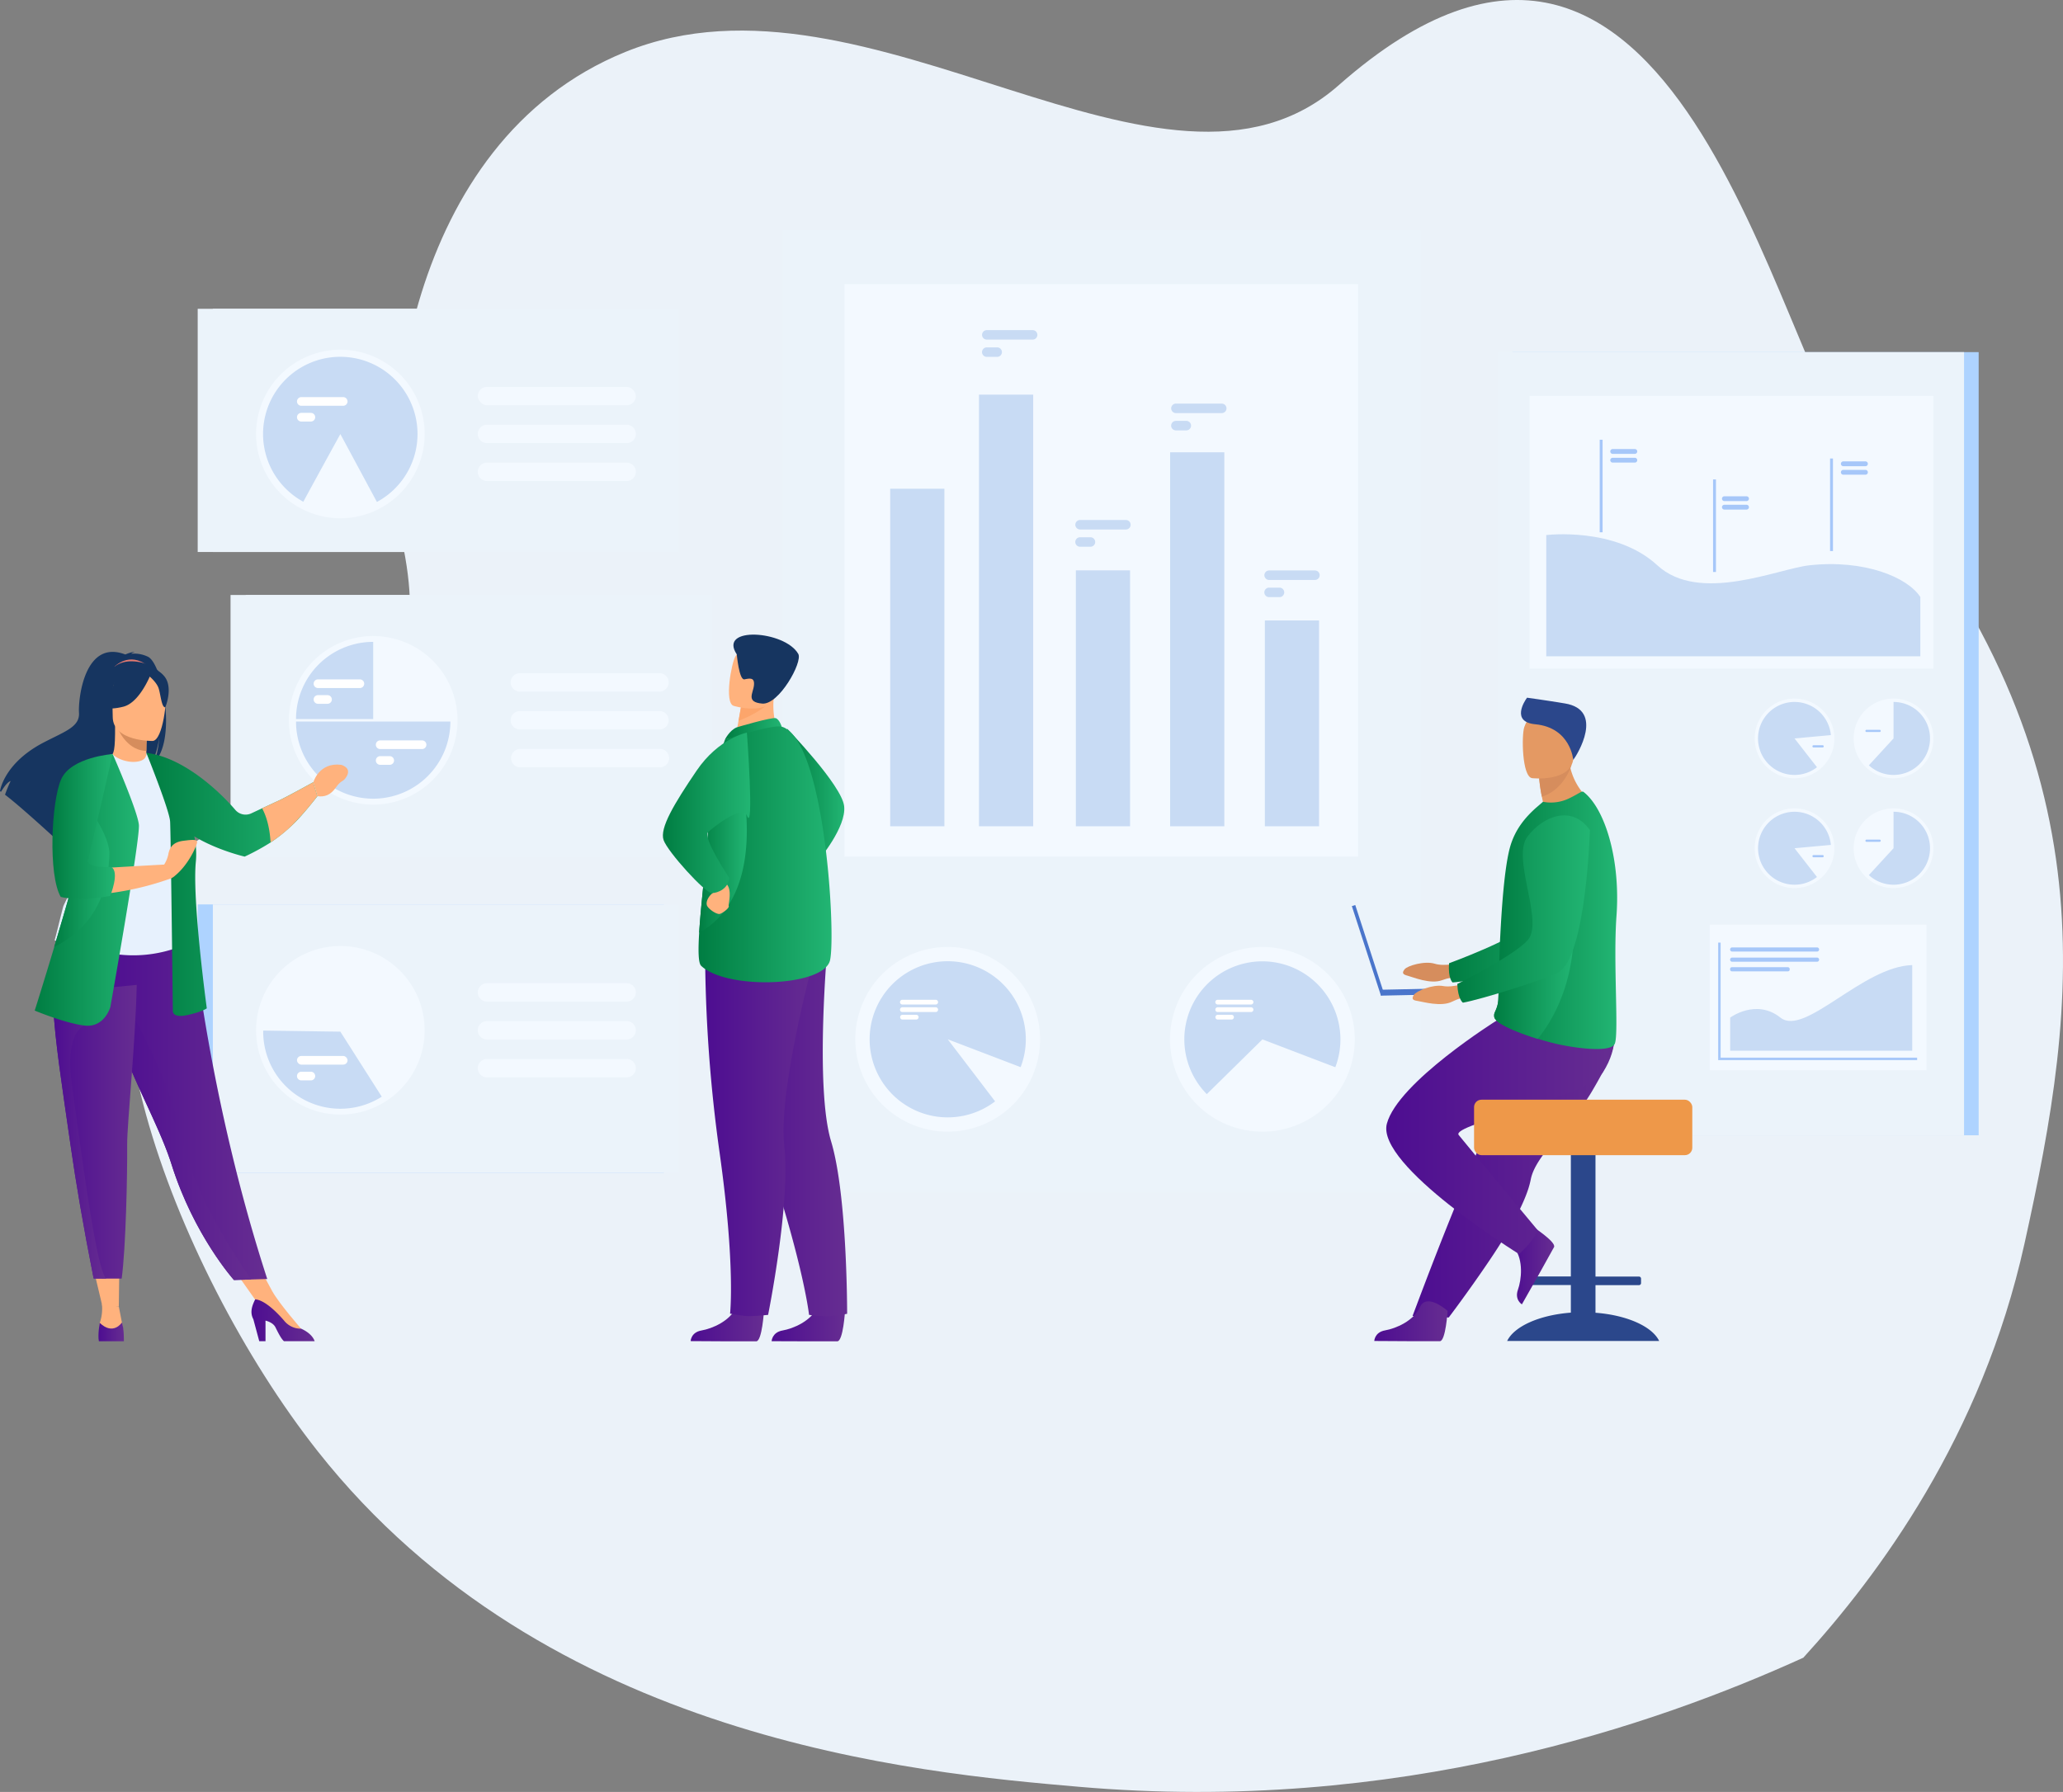 <svg xmlns="http://www.w3.org/2000/svg" xmlns:xlink="http://www.w3.org/1999/xlink" viewBox="0 0 990.7 860.7"><rect x="0" y="0" width="990.7" height="860.7" fill="#808080" stroke="none"/><defs><style>.cls-1{fill:#ebf2f9;}.cls-2{fill:#aed3ff;}.cls-3{fill:#ebf3fa;}.cls-4{fill:#f3f9ff;}.cls-5{fill:#c8dbf4;}.cls-6{fill:#a6c7f9;}.cls-7{fill:#fff;}.cls-8{fill:url(#linear-gradient);}.cls-9{fill:url(#linear-gradient-2);}.cls-10{fill:url(#linear-gradient-3);}.cls-11{fill:url(#linear-gradient-4);}.cls-12{fill:url(#linear-gradient-5);}.cls-13{fill:#ffb27d;}.cls-14{fill:url(#linear-gradient-6);}.cls-15{fill:url(#linear-gradient-7);}.cls-16{fill:url(#linear-gradient-8);}.cls-17{fill:url(#linear-gradient-9);}.cls-18{fill:#fca56b;}.cls-19{fill:#163560;}.cls-20{fill:#e37970;}.cls-21{fill:#d68d5d;}.cls-22{fill:url(#linear-gradient-10);}.cls-23{fill:#e7f1fd;}.cls-24{fill:#5f9aa8;}.cls-25{fill:url(#linear-gradient-11);}.cls-26{fill:url(#linear-gradient-12);}.cls-27{fill:url(#linear-gradient-13);}.cls-28{fill:url(#linear-gradient-14);}.cls-29{fill:url(#linear-gradient-15);}.cls-30{fill:url(#linear-gradient-16);}.cls-31{fill:url(#linear-gradient-17);}.cls-32{fill:url(#linear-gradient-18);}.cls-33{fill:url(#linear-gradient-19);}.cls-34{fill:url(#linear-gradient-20);}.cls-35{fill:#2b478b;}.cls-36{fill:url(#linear-gradient-21);}.cls-37{fill:url(#linear-gradient-22);}.cls-38{fill:url(#linear-gradient-23);}.cls-39{fill:url(#linear-gradient-24);}.cls-40{fill:#ee9849;}.cls-41{fill:#e49963;}.cls-42{fill:url(#linear-gradient-25);}.cls-43{fill:url(#linear-gradient-26);}.cls-44{fill:#4a75cb;}.cls-45{fill:url(#linear-gradient-27);}</style><linearGradient id="linear-gradient" x1="378.03" y1="381.64" x2="405.48" y2="381.64" gradientUnits="userSpaceOnUse"><stop offset="0" stop-color="#007d42"/><stop offset="1" stop-color="#22b573"/></linearGradient><linearGradient id="linear-gradient-2" x1="331.66" y1="634.69" x2="366.87" y2="634.69" gradientUnits="userSpaceOnUse"><stop offset="0" stop-color="#4d0d91"/><stop offset="1" stop-color="#662d91"/></linearGradient><linearGradient id="linear-gradient-3" x1="370.55" y1="634.69" x2="405.8" y2="634.69" xlink:href="#linear-gradient-2"/><linearGradient id="linear-gradient-4" x1="347.51" y1="543.17" x2="406.81" y2="543.17" xlink:href="#linear-gradient-2"/><linearGradient id="linear-gradient-5" x1="338.59" y1="543.94" x2="391.61" y2="543.94" xlink:href="#linear-gradient-2"/><linearGradient id="linear-gradient-6" x1="348.14" y1="350.04" x2="375.39" y2="350.04" xlink:href="#linear-gradient"/><linearGradient id="linear-gradient-7" x1="335.46" y1="410.34" x2="399.32" y2="410.34" xlink:href="#linear-gradient"/><linearGradient id="linear-gradient-8" x1="335.76" y1="411.07" x2="358.65" y2="411.07" xlink:href="#linear-gradient"/><linearGradient id="linear-gradient-9" x1="318.34" y1="390.42" x2="360.28" y2="390.42" xlink:href="#linear-gradient"/><linearGradient id="linear-gradient-10" x1="46.13" y1="531.51" x2="128.34" y2="531.51" xlink:href="#linear-gradient-2"/><linearGradient id="linear-gradient-11" x1="47.32" y1="639.73" x2="59.5" y2="639.73" xlink:href="#linear-gradient-2"/><linearGradient id="linear-gradient-12" x1="120.71" y1="634.16" x2="151.11" y2="634.16" xlink:href="#linear-gradient-2"/><linearGradient id="linear-gradient-13" x1="70.26" y1="424.79" x2="152.39" y2="424.79" xlink:href="#linear-gradient"/><linearGradient id="linear-gradient-14" x1="53.51" y1="548.34" x2="120.66" y2="548.34" xlink:href="#linear-gradient-2"/><linearGradient id="linear-gradient-15" x1="25.47" y1="543.59" x2="65.64" y2="543.59" xlink:href="#linear-gradient-2"/><linearGradient id="linear-gradient-16" x1="25.61" y1="549.02" x2="51.07" y2="549.02" xlink:href="#linear-gradient-2"/><linearGradient id="linear-gradient-17" x1="16.65" y1="427.43" x2="66.69" y2="427.43" xlink:href="#linear-gradient"/><linearGradient id="linear-gradient-18" x1="26.03" y1="422.2" x2="52.54" y2="422.2" xlink:href="#linear-gradient"/><linearGradient id="linear-gradient-19" x1="25.17" y1="396.97" x2="55.19" y2="396.97" xlink:href="#linear-gradient"/><linearGradient id="linear-gradient-20" x1="695.76" y1="429.81" x2="767.29" y2="429.81" xlink:href="#linear-gradient"/><linearGradient id="linear-gradient-21" x1="678.34" y1="560.72" x2="775.33" y2="560.72" xlink:href="#linear-gradient-2"/><linearGradient id="linear-gradient-22" x1="659.96" y1="634.63" x2="695.17" y2="634.63" xlink:href="#linear-gradient-2"/><linearGradient id="linear-gradient-23" x1="726.29" y1="607.6" x2="746.37" y2="607.6" xlink:href="#linear-gradient-2"/><linearGradient id="linear-gradient-24" x1="665.68" y1="546.19" x2="775.4" y2="546.19" xlink:href="#linear-gradient-2"/><linearGradient id="linear-gradient-25" x1="717.48" y1="442.03" x2="776.6" y2="442.03" xlink:href="#linear-gradient"/><linearGradient id="linear-gradient-26" x1="717.6" y1="472.64" x2="755.63" y2="472.64" xlink:href="#linear-gradient"/><linearGradient id="linear-gradient-27" x1="699.83" y1="436.63" x2="763.51" y2="436.63" xlink:href="#linear-gradient"/></defs><g id="Layer_2" data-name="Layer 2"><g id="Layer_1-2" data-name="Layer 1"><path class="cls-1" d="M892,218.2C852.71,172.63,805.3-102.24,642.89,40.92c-83.9,74-225.39-63.5-342.5-16C192.84,68.5,182.47,212.16,192.88,259c21,94.56-44.4,108.63-105.08,149.26C24.22,450.8,82.69,608.5,152.53,697,262.24,836,440.82,851.51,518,858.21c153.31,13.32,277.12-29.78,348-62,36-39.48,85.69-106.18,106.2-198.86C997.74,482,1015.79,361.64,892,218.2Z"/><rect class="cls-2" x="726.32" y="169.13" width="223.88" height="376.16" transform="translate(1676.52 714.42) rotate(180)"/><rect class="cls-3" x="719.3" y="169.13" width="223.88" height="376.16"/><rect class="cls-4" x="734.55" y="190.15" width="193.92" height="131.02"/><rect class="cls-4" x="821.05" y="444.12" width="104.08" height="69.96"/><path class="cls-5" d="M742.54,257s33.11-4.13,53.34,14.51,57.93,1.65,73.1,0c26.39-2.87,47.07,5.76,53.21,15.25v28.47H742.54Z"/><rect class="cls-6" x="768.21" y="211.21" width="1.39" height="44.45"/><rect class="cls-6" x="822.65" y="230.28" width="1.39" height="44.45"/><rect class="cls-6" x="878.84" y="220.22" width="1.39" height="44.45"/><path class="cls-6" d="M785.08,218H774.45a1.16,1.16,0,0,1-1.16-1.16h0a1.16,1.16,0,0,1,1.16-1.16h10.63a1.16,1.16,0,0,1,1.16,1.16h0A1.16,1.16,0,0,1,785.08,218Z"/><path class="cls-6" d="M785.08,222.19H774.45a1.16,1.16,0,0,1-1.16-1.16h0a1.16,1.16,0,0,1,1.16-1.15h10.63a1.16,1.16,0,0,1,1.16,1.15h0A1.16,1.16,0,0,1,785.08,222.19Z"/><path class="cls-6" d="M838.72,240.68H828.09a1.16,1.16,0,0,1-1.16-1.15h0a1.16,1.16,0,0,1,1.16-1.16h10.63a1.16,1.16,0,0,1,1.16,1.16h0A1.16,1.16,0,0,1,838.72,240.68Z"/><path class="cls-6" d="M838.72,244.76H828.09a1.16,1.16,0,0,1-1.16-1.16h0a1.16,1.16,0,0,1,1.16-1.15h10.63a1.16,1.16,0,0,1,1.16,1.15h0A1.16,1.16,0,0,1,838.72,244.76Z"/><path class="cls-6" d="M895.83,223.92H885.2a1.16,1.16,0,0,1-1.16-1.15h0a1.16,1.16,0,0,1,1.16-1.16h10.63a1.16,1.16,0,0,1,1.16,1.16h0A1.16,1.16,0,0,1,895.83,223.92Z"/><path class="cls-6" d="M895.83,228H885.2a1.16,1.16,0,0,1-1.16-1.16h0a1.16,1.16,0,0,1,1.16-1.15h10.63a1.16,1.16,0,0,1,1.16,1.15h0A1.16,1.16,0,0,1,895.83,228Z"/><path class="cls-4" d="M890.17,354.68a19.15,19.15,0,1,1,19.15,19.15A19.15,19.15,0,0,1,890.17,354.68Z"/><path class="cls-5" d="M926.84,354.68a17.52,17.52,0,0,1-29.37,12.92l11.85-12.92V337.16A17.51,17.51,0,0,1,926.84,354.68Z"/><path class="cls-6" d="M902.65,351.59h-6.3a.52.52,0,0,1-.53-.52h0a.53.53,0,0,1,.53-.53h6.3a.53.53,0,0,1,.52.53h0A.52.52,0,0,1,902.65,351.59Z"/><circle class="cls-4" cx="861.78" cy="354.68" r="19.15"/><path class="cls-5" d="M861.78,354.68l10.77,13.83a17.53,17.53,0,1,1,6.68-15.43Z"/><path class="cls-6" d="M875.27,359H870.9a.52.52,0,0,1-.53-.52h0a.53.53,0,0,1,.53-.53h4.37a.53.53,0,0,1,.53.53h0A.52.52,0,0,1,875.27,359Z"/><path class="cls-4" d="M890.17,407.42a19.15,19.15,0,1,1,19.15,19.15A19.15,19.15,0,0,1,890.17,407.42Z"/><path class="cls-5" d="M926.84,407.42a17.52,17.52,0,0,1-29.37,12.91l11.85-12.91V389.89A17.52,17.52,0,0,1,926.84,407.42Z"/><path class="cls-6" d="M902.65,404.33h-6.3a.53.53,0,0,1-.53-.53h0a.52.52,0,0,1,.53-.52h6.3a.52.52,0,0,1,.52.52h0A.53.53,0,0,1,902.65,404.33Z"/><path class="cls-4" d="M842.63,407.42a19.15,19.15,0,1,1,19.15,19.15A19.15,19.15,0,0,1,842.63,407.42Z"/><path class="cls-5" d="M879.23,405.82a17.52,17.52,0,1,0-6.68,15.42l-10.77-13.82Z"/><path class="cls-6" d="M875.27,411.75H870.9a.53.53,0,0,1-.53-.53h0a.52.52,0,0,1,.53-.52h4.37a.52.52,0,0,1,.53.52h0A.53.53,0,0,1,875.27,411.75Z"/><polygon class="cls-6" points="920.64 509.19 825.11 509.19 825.11 452.74 826.29 452.74 826.29 508 920.64 508 920.64 509.19"/><path class="cls-5" d="M855,488.77c-11.69-9.3-24.13,0-24.13,0v15.92h87.43V463.55C894.51,464.15,866.66,498.08,855,488.77Z"/><path class="cls-6" d="M831.84,457.05h40.74a1,1,0,0,0,0-2H831.84a1,1,0,0,0,0,2Z"/><path class="cls-6" d="M831.84,461.94h40.74a1,1,0,0,0,0-2H831.84a1,1,0,0,0,0,2Z"/><rect class="cls-6" x="830.84" y="464.55" width="28.61" height="2" rx="0.82"/><rect class="cls-3" x="375.93" y="110.66" width="306.33" height="461.98"/><rect class="cls-4" x="405.53" y="136.5" width="246.63" height="274.9"/><circle class="cls-4" cx="455.12" cy="499.23" r="44.36" transform="translate(-178.02 734.82) rotate(-68.06)"/><path class="cls-5" d="M492.62,499.23A37.5,37.5,0,1,0,477.87,529l-22.74-29.81,35,13.37A37.3,37.3,0,0,0,492.62,499.23Z"/><circle class="cls-4" cx="606.25" cy="499.23" r="44.36" transform="translate(-18.91 974.56) rotate(-76.72)"/><path class="cls-5" d="M606.25,461.74a37.48,37.48,0,0,0-26.72,63.79l26.72-26.3,35,13.37a37.52,37.52,0,0,0-35-50.86Z"/><path class="cls-7" d="M600.77,480.2h-16a1.14,1.14,0,0,0-1.14,1.14h0a1.15,1.15,0,0,0,1.14,1.14h16a1.15,1.15,0,0,0,1.14-1.14h0A1.14,1.14,0,0,0,600.77,480.2Z"/><path class="cls-7" d="M600.77,483.81h-16a1.14,1.14,0,0,0,0,2.28h16a1.14,1.14,0,0,0,0-2.28Z"/><path class="cls-7" d="M591.4,487.42h-6.59a1.14,1.14,0,0,0,0,2.28h6.59a1.14,1.14,0,1,0,0-2.28Z"/><path class="cls-7" d="M449.34,480.2h-16a1.14,1.14,0,0,0-1.14,1.14h0a1.15,1.15,0,0,0,1.14,1.14h16a1.15,1.15,0,0,0,1.14-1.14h0A1.14,1.14,0,0,0,449.34,480.2Z"/><path class="cls-7" d="M449.34,483.81h-16a1.14,1.14,0,0,0,0,2.28h16a1.14,1.14,0,1,0,0-2.28Z"/><path class="cls-7" d="M440,487.42h-6.59a1.14,1.14,0,0,0,0,2.28H440a1.14,1.14,0,0,0,0-2.28Z"/><rect class="cls-5" x="427.49" y="234.75" width="26.03" height="162.12"/><rect class="cls-5" x="470.13" y="189.56" width="26.03" height="207.31"/><rect class="cls-5" x="516.65" y="273.95" width="26.03" height="122.92"/><rect class="cls-5" x="561.92" y="217.24" width="26.03" height="179.63"/><rect class="cls-5" x="607.42" y="298.01" width="26.03" height="98.86"/><path class="cls-5" d="M586.71,193.86h-22a2.28,2.28,0,1,0,0,4.56h22a2.28,2.28,0,0,0,0-4.56Z"/><path class="cls-5" d="M569.69,202.16h-5a2.28,2.28,0,1,0,0,4.56h5a2.28,2.28,0,0,0,0-4.56Z"/><path class="cls-5" d="M495.89,158.56h-22a2.28,2.28,0,0,0,0,4.56h22a2.28,2.28,0,1,0,0-4.56Z"/><path class="cls-5" d="M478.87,166.85h-5a2.29,2.29,0,0,0-2.28,2.28h0a2.28,2.28,0,0,0,2.28,2.28h5a2.29,2.29,0,0,0,2.28-2.28h0A2.29,2.29,0,0,0,478.87,166.85Z"/><path class="cls-5" d="M540.68,249.76h-22a2.28,2.28,0,1,0,0,4.56h22a2.28,2.28,0,1,0,0-4.56Z"/><path class="cls-5" d="M523.66,258.05h-5a2.29,2.29,0,0,0-2.28,2.28h0a2.29,2.29,0,0,0,2.28,2.28h5a2.28,2.28,0,0,0,2.28-2.28h0A2.29,2.29,0,0,0,523.66,258.05Z"/><path class="cls-5" d="M631.46,274h-22a2.28,2.28,0,1,0,0,4.56h22a2.28,2.28,0,0,0,0-4.56Z"/><path class="cls-5" d="M614.44,282.25h-5a2.28,2.28,0,1,0,0,4.56h5a2.28,2.28,0,0,0,0-4.56Z"/><rect class="cls-3" x="110.71" y="285.78" width="223.88" height="126.04"/><rect class="cls-3" x="117.99" y="285.78" width="223.88" height="126.04"/><circle class="cls-4" cx="179.22" cy="345.95" r="40.48" transform="translate(-206.58 400.38) rotate(-70.64)"/><path class="cls-4" d="M316.7,323.34H249.64a4.43,4.43,0,0,0-4.41,4.42h0a4.43,4.43,0,0,0,4.41,4.42H316.7a4.43,4.43,0,0,0,4.42-4.42h0A4.43,4.43,0,0,0,316.7,323.34Z"/><path class="cls-4" d="M316.7,341.53H249.64a4.43,4.43,0,0,0-4.41,4.42h0a4.43,4.43,0,0,0,4.41,4.42H316.7a4.43,4.43,0,0,0,4.42-4.42h0A4.43,4.43,0,0,0,316.7,341.53Z"/><path class="cls-4" d="M316.7,359.73H249.64a4.42,4.42,0,0,0,0,8.83H316.7a4.42,4.42,0,1,0,0-8.83Z"/><path class="cls-5" d="M142.16,345.36h37.06V308.3A37.06,37.06,0,0,0,142.16,345.36Z"/><path class="cls-5" d="M216.28,346.56H142.16a37.06,37.06,0,0,0,37.06,37.06h0A37.06,37.06,0,0,0,216.28,346.56Z"/><path class="cls-7" d="M172.82,326.31H152.7a2.08,2.08,0,1,0,0,4.16h20.12a2.08,2.08,0,1,0,0-4.16Z"/><path class="cls-7" d="M157.28,333.88H152.7a2.08,2.08,0,1,0,0,4.16h4.58a2.08,2.08,0,1,0,0-4.16Z"/><path class="cls-7" d="M202.68,355.62H182.57a2.08,2.08,0,0,0,0,4.16h20.11a2.08,2.08,0,0,0,0-4.16Z"/><path class="cls-7" d="M187.15,363.19h-4.58a2.08,2.08,0,0,0-2.08,2.08h0a2.08,2.08,0,0,0,2.08,2.08h4.58a2.09,2.09,0,0,0,2.08-2.08h0A2.08,2.08,0,0,0,187.15,363.19Z"/><path class="cls-2" d="M94.94,434.39v128.9H318.82V434.39Z"/><path class="cls-3" d="M102.22,434.39v128.9H326.1V434.39Z"/><circle class="cls-4" cx="163.45" cy="494.86" r="40.48"/><path class="cls-4" d="M233.87,481.08h67.06a4.42,4.42,0,1,0,0-8.84H233.87a4.42,4.42,0,0,0,0,8.84Z"/><path class="cls-4" d="M300.93,490.44H233.87a4.42,4.42,0,0,0,0,8.84h67.06a4.42,4.42,0,1,0,0-8.84Z"/><path class="cls-4" d="M300.93,508.63H233.87a4.43,4.43,0,0,0-4.42,4.42h0a4.43,4.43,0,0,0,4.42,4.42h67.06a4.43,4.43,0,0,0,4.42-4.42h0A4.43,4.43,0,0,0,300.93,508.63Z"/><path class="cls-5" d="M163.45,495.52,126.39,495v.48a37.05,37.05,0,0,0,56.94,31.27Z"/><rect class="cls-7" x="142.62" y="507.19" width="24.28" height="4.16" rx="2.08"/><path class="cls-7" d="M149.28,514.76H144.7a2.08,2.08,0,0,0,0,4.16h4.58a2.08,2.08,0,0,0,0-4.16Z"/><rect class="cls-3" x="94.94" y="148.32" width="223.88" height="116.81"/><rect class="cls-3" x="102.22" y="148.32" width="223.88" height="116.81"/><circle class="cls-4" cx="163.45" cy="208.44" r="40.48" transform="translate(-67.32 78.42) rotate(-22.5)"/><path class="cls-5" d="M163.45,171.38A37.07,37.07,0,0,0,145.66,241c5.94-11,17.79-32.52,17.79-32.52L181,241.09a37.07,37.07,0,0,0-17.55-69.71Z"/><rect class="cls-4" x="229.45" y="185.82" width="75.9" height="8.84" rx="4.42"/><path class="cls-4" d="M300.93,204H233.87a4.42,4.42,0,1,0,0,8.84h67.06a4.42,4.42,0,1,0,0-8.84Z"/><path class="cls-4" d="M300.93,222.21H233.87a4.42,4.42,0,0,0,0,8.84h67.06a4.42,4.42,0,1,0,0-8.84Z"/><path class="cls-7" d="M164.81,190.74H144.7a2.08,2.08,0,1,0,0,4.16h20.11a2.08,2.08,0,1,0,0-4.16Z"/><path class="cls-7" d="M149.28,198.31H144.7a2.08,2.08,0,0,0-2.08,2.08h0a2.08,2.08,0,0,0,2.08,2.08h4.58a2.08,2.08,0,0,0,2.08-2.08h0A2.08,2.08,0,0,0,149.28,198.31Z"/><path class="cls-8" d="M378,350s26.12,27,27.37,37.13S393,413.23,393,413.23Z"/><path class="cls-9" d="M366.87,629.71s-.89,14.34-3.66,14.54c-.37,0-14.07,0-14.07,0l-17.48-.1s.11-4.22,5.22-5.11,13.67-4.48,16.76-11.23C356.9,620.73,366.87,629.71,366.87,629.71Z"/><path class="cls-10" d="M405.8,629.71s-.88,14.34-3.66,14.54c-.37,0-14.06,0-14.06,0l-17.53-.06s.16-4.26,5.27-5.15,13.67-4.48,16.76-11.23C395.84,620.73,405.8,629.71,405.8,629.71Z"/><path class="cls-11" d="M347.51,476s4.57,29.24,21.62,81.15,19.39,74.39,19.39,74.39a74.89,74.89,0,0,0,9.48.67,60.22,60.22,0,0,0,8.81-1.18s.16-56.73-7.7-82.84-1.7-94.1-1.7-94.1Z"/><path class="cls-12" d="M338.6,455.71a708.94,708.94,0,0,0,7,98.17c7.62,54.11,5,77.08,5,77.08s6.28,1.12,8.48,1.19c2.36.08,9.78-.59,9.78-.59s10.91-54.12,7.78-81.2,14.95-92.93,14.95-92.93Z"/><path class="cls-13" d="M374,352.59,365.34,359l-12.45-2.62c.17-1.14,1-5.84,1.74-10.1.05-.26.09-.51.14-.75l1.19-6.74,11.63-5.8,4.33-2.16c0,.08-.33,4-.38,4.6A37.29,37.29,0,0,0,374,352.59Z"/><path class="cls-14" d="M353.76,349.37c.28-.12,16.94-5,18.75-4.43s2.88,4.09,2.88,4.09l-27.25,6.17S350.28,350.83,353.76,349.37Z"/><path class="cls-15" d="M398.62,461.15c-2.82,12.88-49.82,14.41-61.93,2.72-1.38-1.34-1.45-7.54-.93-15.9,1-16.33,4.28-40.91,4.41-53.46a99.18,99.18,0,0,1,2-17.9,145.41,145.41,0,0,1,6-21.42s22.95-7.42,27.25-6.15C396.08,355.11,401.45,448.27,398.62,461.15Z"/><path class="cls-16" d="M335.76,448c1-16.33,4.28-40.91,4.41-53.46a99.18,99.18,0,0,1,2-17.9l13.8-2.43S369.48,429.32,335.76,448Z"/><path class="cls-13" d="M343.24,425.2a3.25,3.25,0,0,1-1,3.76c-2,1.51-3.25,4-2.8,5.75s4.79,4.7,6.29,4.23,4.56-2.82,4.23-3.77,2.06-8.27-1.6-11.1S343.24,425.2,343.24,425.2Z"/><path class="cls-17" d="M358.68,351.89s-13.47,2.52-24.2,18.33-17.79,27.57-15.81,33.27,20,25.47,23.1,25.47,8.12-2.26,8.4-7.34c0,0-12.68-19-10.18-21.86,1.06-1.22,16.46-13.72,18.66-8.08C362.29,401,358.68,351.89,358.68,351.89Z"/><path class="cls-18" d="M370.67,335.58c-2.56,4.89-12.07,9.11-16,10.67.05-.26.09-.51.14-.75l1.19-6.74,11.63-5.8C370.16,332.92,371.72,333.57,370.67,335.58Z"/><path class="cls-13" d="M352.22,339s17.21,5.37,20.38-5.4,7.54-17.33-3.31-21.21-14.21-.41-16.15,2.93S347.82,337.35,352.22,339Z"/><path class="cls-19" d="M353.82,314.3s1.1,12.53,3.69,12,4.94-1,4.56,2.83-4,8.14,4,8.81S385.55,318,383.36,314.1C377,302.85,344.67,300.57,353.82,314.3Z"/><polygon class="cls-13" points="43.97 605.5 49.21 627.57 57.06 627.53 57.34 605.5 43.97 605.5"/><polygon class="cls-13" points="109.98 606.45 124.89 627.57 130.7 620.11 121.73 603.54 109.98 606.45"/><path class="cls-19" d="M71.23,315.53A15.15,15.15,0,0,0,63,314a3.78,3.78,0,0,1,1.73-.83c-1.41-.21-4.55,1.19-4.55,1.19-19.59-7.55-22.67,21.29-22.25,28s-6.59,8.89-16.78,14.17C1.71,366.56,0,380,0,380l.48.31c1-1.63,3-4.7,4.62-5.17a69.4,69.4,0,0,0-2.69,6.57c5.74,4.36,16.47,14,24,20.88a10.81,10.81,0,0,1,.51-4.24l.92,5.56c4,3.68,6.76,6.27,6.76,6.27-.49-5.42,24.49-34,37.53-42.55,3.17-4.67,4.3-12.92,4.38-13.57-.55,6.54-1.67,10.21-2.67,12.28C84.83,356.22,78.41,319.61,71.23,315.53Z"/><path class="cls-13" d="M71.3,368.1c.07,0-6.29,3.33-11.07,2-4.5-1.23-7.44-7.06-7.38-7.07,1.91-.38,2.46-3,2.42-14.25l.86.17,14.48,2.87s-.33,4.55-.34,8.85C70.26,364.29,70.48,367.71,71.3,368.1Z"/><path class="cls-20" d="M54.93,320.25s7.14-7.6,16.11-.39C71,319.86,65.82,319,54.93,320.25Z"/><path class="cls-21" d="M70.61,351.84s-.33,4.55-.34,8.85c-8.1-.23-12.39-7.62-14.14-11.72Z"/><path class="cls-19" d="M54.63,347.39s-4.25-6.71-5.27-12.45c-.72-4.09,1.36-19.28,16.62-17.09a20.6,20.6,0,0,1,8.6,3.25c3.31,2.24,8.1,7.07,2.75,20.32l-1.39,4.47Z"/><path class="cls-22" d="M128.34,614.32l-7.68.23-8.31.26s-19.2-21.37-30-55.63c-.25-.8-.52-1.6-.8-2.42C75.7,539.58,63.48,518,57.05,498.5c-1-3.11-1.95-6-2.77-8.81-.27-.89-.53-1.76-.77-2.62a206.69,206.69,0,0,1-7.38-38.87l46.48.38S100.11,527.53,128.34,614.32Z"/><path class="cls-23" d="M86.1,421.87C86,444,89.35,453.48,89.35,453.48a62.46,62.46,0,0,1-43.56,2.66c-.28-.08-19.59-4.49-19.59-4.49.4-.89,3.92-15.8,4.31-16.62,5-10.73,8.78-15.43,9.37-18.73a70,70,0,0,0,.58-18.53,148.24,148.24,0,0,0-5.74-29.1c6.45-1.47,12.65-4,19.36-6.49,1.54,1.92,6.09,3.86,10.18,3.77,4.72-.1,6.19-2.1,6-4.34,5,2.79,9,5.45,9,5.45,4.27,7.41,12.92,14.61,13.55,26C93,395.84,86.11,421.25,86.1,421.87Z"/><path class="cls-24" d="M46.13,424.33c-2,2.88-5.93,20.36-15.62,22.56,5-12.46,8.78-17.92,9.37-21.75a94.33,94.33,0,0,0,.58-21.53c3.24-5.69,5.67-9.59,5.67-9.59.25-.92,5.15-16.07,6.72-2.52S48.4,421.12,46.13,424.33Z"/><path class="cls-13" d="M73.32,355.9s-19.18.32-19.19-11.63-2.5-19.94,9.74-20.65,14.63,3.85,15.6,7.83S78.3,355.51,73.32,355.9Z"/><path class="cls-19" d="M78.9,324.81c-3-3.58-5.19-2.8-6.45-1.73-4.14-6.19-17.24,2.77-17.24,2.77a22.76,22.76,0,0,1-7.46,13.47s3.49,2.16,11.55.09c6.34-1.63,10.94-10.65,12.62-14.43,1.14,1,3.54,3.36,4.26,5.65,1,3.05,1.39,9.31,3.21,9.09C79.39,339.72,83.35,330.2,78.9,324.81Z"/><path class="cls-13" d="M48.94,626.34a21.16,21.16,0,0,1-1,9s-1.29,5.86,4.48,6,7.17-.44,6.52-4-1.89-9.79-1.89-9.79Z"/><path class="cls-25" d="M59.49,644.22h-12c-.65-3.06.41-8.83.41-8.83,6.53,6.24,10.62-.16,10.62-.16C59.62,637.9,59.49,644.22,59.49,644.22Z"/><path class="cls-13" d="M144.59,638.18S134,626.11,130.7,620.11l-7.9,4,17.66,16.59,4.14-.55Z"/><path class="cls-26" d="M151.11,644.2H136.36c-1.29-1.17-2.53-3.53-4.05-6.62-.87-1.77-2.81-2.75-4.81-3.28v9.9h-3l-2.83-10.53c-1.88-3.53-.47-6.76.86-9.55,1.54,0,6,1.11,13.85,10.13a10.21,10.21,0,0,0,8.26,3.93.34.34,0,0,0,.12.06C149.18,640.29,150.64,642.81,151.11,644.2Z"/><path class="cls-27" d="M150.39,375.72s-12.58,7-17.08,9.07c-1.6.72-4.5,2.07-7.45,3.45l-5.17,2.42A6.48,6.48,0,0,1,113,389c-6.82-8-24.46-25.21-42.67-27.37l-.06,0v0h0l.1.19c1,2.55,11,27.5,11.32,32.76.33,5.55,1.31,90.7,1.31,90.7s-.66,3.92,6.85,2.29,9.46-3.27,9.46-3.27-7.18-52.53-5.22-70.8a40.49,40.49,0,0,0-.77-11.77c11.1,6.72,24.18,9.71,24.18,9.71A109.84,109.84,0,0,0,130,404.61a77.69,77.69,0,0,0,10.5-8.45c4.39-4,11.94-13.74,11.94-13.74Z"/><path class="cls-28" d="M120.66,614.55l-8.31.26s-19.2-21.37-30-55.63c-.25-.8-.52-1.6-.8-2.42C75.7,539.58,63.48,518,57.05,498.5c-1-3.11-1.95-6-2.77-8.81-.27-.89-.53-1.76-.77-2.62l6.84-5.19s20.56,33.28,26.92,64.6C92.8,573.68,114.93,606.41,120.66,614.55Z"/><path class="cls-29" d="M61.07,549.39c.12,15.23-.65,50.25-2.64,64.74H51.07c-4.07,0-6.1-.06-6.1-.06-5-25.2-8.51-46.05-11.09-64-2.11-14.75-4-27.39-5.44-38.28S26,491.65,25.61,483.9c-.05-1.22-.09-2.41-.12-3.56s0-2.29,0-3.38l40.17-3.91C65.13,499.73,61,540.54,61.07,549.39Z"/><path class="cls-30" d="M51.07,614.13c-4.07,0-6.1-.06-6.1-.06-5-25.2-8.51-46.05-11.09-64-2.11-14.75-4-27.39-5.44-38.28S26,491.65,25.61,483.9l14.74,8.67s-9.41,3.32-5.82,28.44S46.08,610.58,51.07,614.13Z"/><path class="cls-31" d="M53,483.65s-2.83,10.22-12.62,8.92-23.7-7.18-23.7-7.18,4.18-13.22,9.38-30.58c6.3-21,14.09-48.12,17.76-65.22a102.9,102.9,0,0,0,2-11.65l8.29-15.76s11.94,27.18,12.59,34S53,483.65,53,483.65Z"/><path class="cls-13" d="M87.93,403.86c-4.72.62-6.52,3.12-7.1,6.5a14.74,14.74,0,0,1-2,4.9c-4.7.25-15.87.86-25.26,1.45L52.74,429a139.93,139.93,0,0,0,28.1-6.65,7.31,7.31,0,0,0,3.2-1.73c6.76-5.54,10.6-14.81,10.61-16.14S92.64,403.24,87.93,403.86Z"/><path class="cls-32" d="M52.53,410.57c-.43,11.09-3,32.62-26.31,44.15l-.19.09c6.3-21,14.09-48.12,17.76-65.22C48.07,396,52.77,404.46,52.53,410.57Z"/><path class="cls-33" d="M54.08,362.18s-19.91,1.41-24.69,12.07-6.31,46.11-.22,56.55c0,0,8.38,2.39,23.22-.38l.54-.11s4.73-11.58.49-13.87c0,0-12.5.66-11.2-3.48S54.08,362.18,54.08,362.18Z"/><path class="cls-13" d="M163.89,367.36c-10.71-1.38-13.41,8.37-13.41,8.37l2,6.69c3.3.45,6.19-.41,8.85-4.22s3.39-2.34,5.08-5.18C168.71,369.18,165.12,367.74,163.89,367.36Z"/><path class="cls-13" d="M133.31,384.79c-1.6.72-4.5,2.07-7.45,3.45,1.58,2.82,3.56,7.93,4.09,16.37a68.33,68.33,0,0,0,10.82-8.71,143.63,143.63,0,0,0,11.62-13.48l-2-6.7S137.81,382.76,133.31,384.79Z"/><path class="cls-21" d="M701.47,462.39s-7.62,2-12.46.5-13.18.94-14.52,2.7-.85,2.47,1.55,3.08,10.88,4.23,16.45,2.13,12.85-2.17,12.85-2.17Z"/><path class="cls-34" d="M767.29,396.24s-8.56,60.8-22.73,66.25c-7,2.69-37.88,8.78-47,9.39,0,0-2.24-1.81-1.69-9.21,0,0,32.37-11.88,37-18.34,6.85-9.62-4.24-39.29,4.34-48.33S760.2,383.09,767.29,396.24Z"/><path class="cls-35" d="M766.19,630.53V617.27h20.88a1,1,0,0,0,1-1v-2.12a1,1,0,0,0-1-1H766.19V537.63a3.86,3.86,0,0,0-3.85-3.85h-4.13a3.86,3.86,0,0,0-3.85,3.85V613.1H733.49a1,1,0,0,0-1,1v2.12a1,1,0,0,0,1,1h20.87v13.26c-15.1,1.14-27.2,6.58-30.59,13.6h73C793.4,637.11,781.3,631.67,766.19,630.53Z"/><path class="cls-36" d="M764.4,524.35a106.11,106.11,0,0,1-8.35,11.95c-9.2,11.61-19.21,21.18-20.95,30.23a41.68,41.68,0,0,1-1.62,5.79c-.73,2.07-1.63,4.25-2.67,6.5-3.9,8.48-9.73,18-15.56,26.61-10.07,14.92-19.54,27.38-19.54,27.38l-17.37-.74c.7-1.74,8.27-22.35,18.4-47.53L709.46,553c.56-1.4,1.12-2.8,1.68-4.18l3.8-9.45L732,496.86s38-14.41,42-5.07C777.27,499.49,774.62,507,764.4,524.35Z"/><path class="cls-37" d="M695.17,629.65s-.89,14.33-3.67,14.54c-.36,0-14.06,0-14.06,0l-17.48-.1s.11-4.21,5.22-5.1,13.67-4.48,16.76-11.23C685.2,620.67,695.17,629.65,695.17,629.65Z"/><path class="cls-38" d="M735.38,588.71s12.08,7.76,10.91,10.28c-.15.34-6.83,12.29-6.83,12.29l-8.61,15.22s-3.62-2.16-1.91-7,2.75-14.12-1.64-20.11C722.68,593,735.38,588.71,735.38,588.71Z"/><path class="cls-39" d="M719,490S671.3,519.76,666,539.74s63.5,62.61,63.5,62.61,7.55-6.66,8.88-11.54c0,0-31.11-37.28-37.86-45.63-4.14-5.13,61.29-17.77,69.28-30.2s5.13-22.9,5.13-22.9Z"/><rect class="cls-40" x="707.88" y="528.2" width="104.8" height="26.64" rx="3.55"/><path class="cls-41" d="M741.11,385.81a27,27,0,0,0-7.27,6.59c11.44,3,30.39-7.64,30.39-7.64s-7.36-4.94-10.08-15.81c-.14-.55-.27-1.11-.38-1.69a34.07,34.07,0,0,1-.62-5.95L747.9,366l-8.74,7.83a75.79,75.79,0,0,0,1.29,8.83C740.64,383.65,740.86,384.7,741.11,385.81Z"/><path class="cls-42" d="M776.29,439.76c-1.64,22,1.12,55.53-.74,61.33-1.61,5-20.48,2.05-27.77.37-2.7-.61-6-1.5-9.35-2.54-9.42-2.92-19.68-7.08-20.79-10.18a2.68,2.68,0,0,1-.1-.35,2.85,2.85,0,0,1,0-1.3c.37-1.57,1.78-3.28,2-7.18.19-4.36.16-9.49.32-15,0-.62,0-1.3.09-1.92v-.57c.16-6.16.48-12.63.85-19,.24-4,.51-8,.83-11.85.82-9.87,1.93-18.64,3.39-24.19,2.4-9.05,7.68-14.94,12.48-19.27l3.48-3a20,20,0,0,0,12.61-1.68c4.49-2.13,6-3.66,6.83-3.08C770.77,388.32,778.22,412.83,776.29,439.76Z"/><path class="cls-43" d="M738.48,499c-9.42-2.92-19.68-7.08-20.78-10.17a2.42,2.42,0,0,1-.1-.36c0-.43,0-.86,0-1.29.36-1.58,1.78-3.29,1.94-7.19.19-4.36.16-9.49.33-15A17.51,17.51,0,0,1,720,463v-.58l35.59-16.14S757.62,475,738.48,499Z"/><path class="cls-21" d="M739.16,373.85a75.79,75.79,0,0,0,1.29,8.83c8.53-2.76,12.4-10.46,13.7-13.73.36-.92.52-1.49.52-1.49l-.9-.2L747.9,366Z"/><path class="cls-41" d="M735.71,373.76s18.74,2.11,19.88-9.58,4.32-19.29-7.6-21.13-14.68,2.39-16,6.2S730.86,372.91,735.71,373.76Z"/><path class="cls-35" d="M755.51,365s-1.19-15.52-18.25-17.13c-11.69-1.1-5.17-11.15-3.93-12.76,0,0,9,1.23,18.13,2.75C770.72,341,757.4,362.57,755.51,365Z"/><rect class="cls-44" x="656.13" y="433.84" width="1.72" height="45.16" transform="translate(-108.89 225.37) rotate(-18)"/><rect class="cls-44" x="663.12" y="474.83" width="47.39" height="2.84" transform="translate(-10.01 14.78) rotate(-1.22)"/><path class="cls-41" d="M705.39,471.74s-7.36,2.79-12.33,1.87-13,2.38-14.13,4.29-.57,2.54,1.87,2.88,11.28,3,16.59.31,12.53-3.57,12.53-3.57Z"/><path class="cls-45" d="M763.51,398.73s-1.8,61.38-15.28,68.36c-6.65,3.44-36.68,12.9-45.7,14.51,0,0-2.42-1.55-2.7-9,0,0,30.86-15.38,34.72-22.31,5.74-10.31-8.55-38.58-1-48.51S755,386.45,763.51,398.73Z"/></g></g></svg>